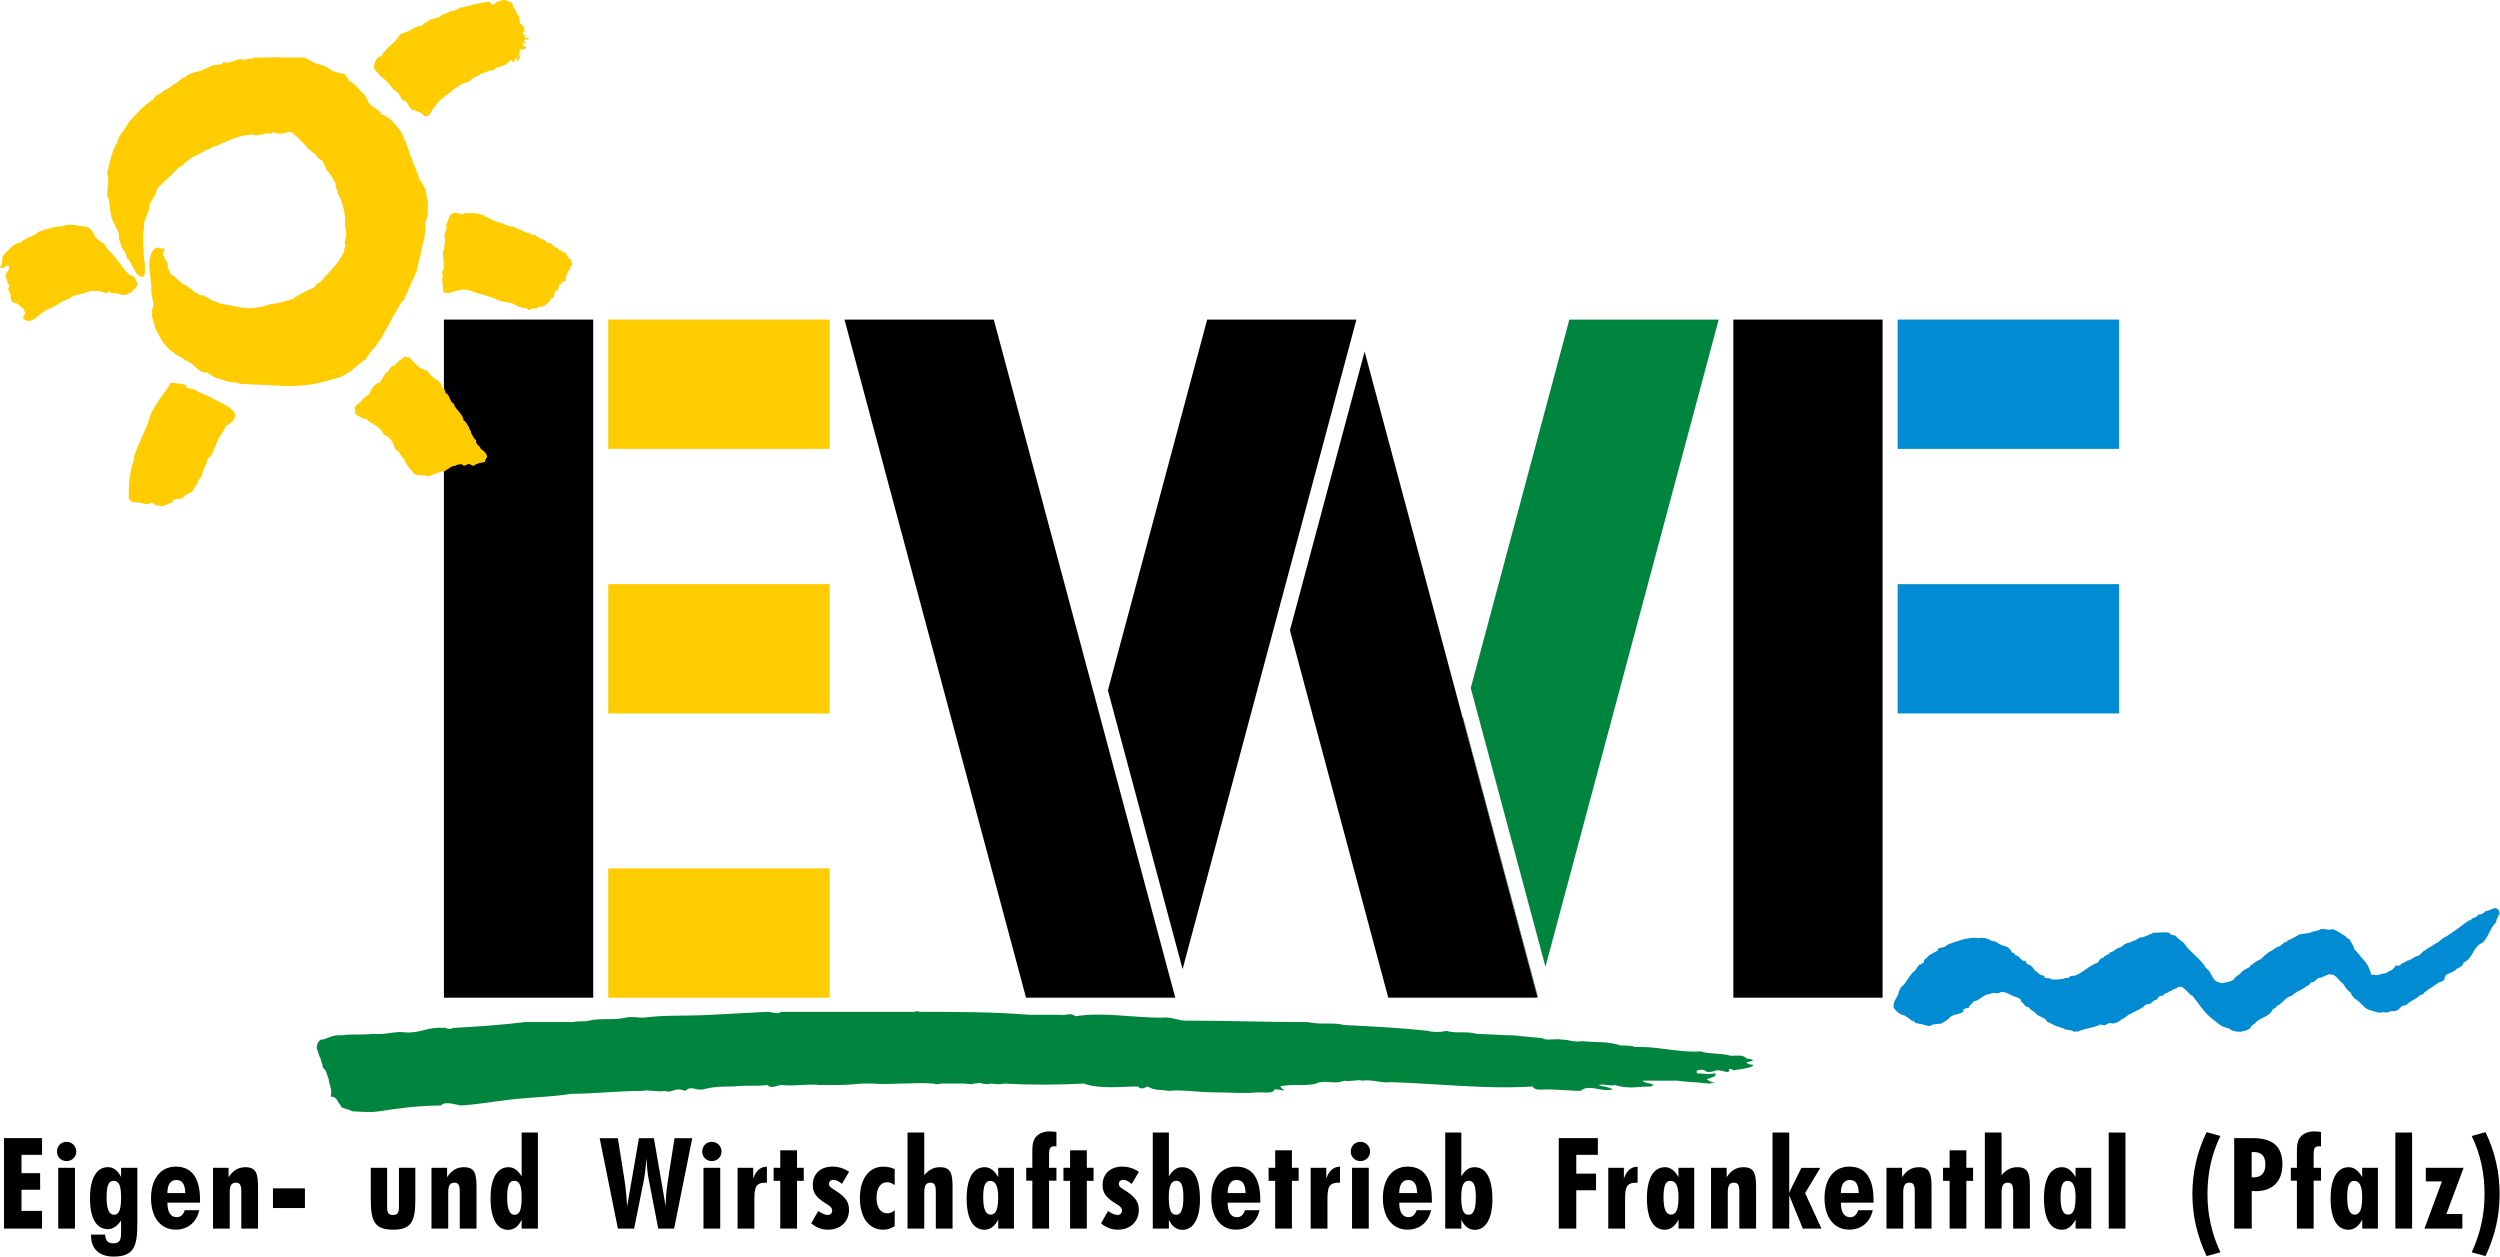 <?xml version="1.0" encoding="utf-8" standalone="no"?><!-- Generator: Adobe Illustrator 23.0.4, SVG Export Plug-In . SVG Version: 6.00 Build 0)  --><svg xmlns="http://www.w3.org/2000/svg" xmlns:xlink="http://www.w3.org/1999/xlink" height="191" id="Ebene_1" style="enable-background:new 0 0 512.25 257.55;" version="1.1" viewBox="0 0 512.25 257.55" width="380" x="0px" xml:space="preserve" y="0px">
<g>
	<polygon points="90.91,65.5 121.51,65.5 121.51,204.49 90.91,204.49 90.91,65.5  " />
	<polygon points="124.59,65.5 169.97,65.5 169.97,92 124.59,92 124.59,65.5  " style="fill:#FFCC00;" />
	<polygon points="124.59,177.99 169.97,177.99 169.97,204.49 124.59,204.49 124.59,177.99  " style="fill:#FFCC00;" />
	<polygon points="124.59,119.73 169.97,119.73 169.97,146.23 124.59,146.23 124.59,119.73  " style="fill:#FFCC00;" />
	<polygon points="355.19,65.5 385.78,65.5 385.78,204.49 355.19,204.49 355.19,65.5  " />
	<polygon points="388.87,65.5 434.25,65.5 434.25,92 388.87,92 388.87,65.5  " style="fill:#008BD2;" />
	<polygon points="388.87,119.73 434.25,119.73 434.25,146.23 388.87,146.23 388.87,119.73  " style="fill:#008BD2;" />
	<polygon points="173.01,65.5 203.61,65.5 240.81,204.49 210.22,204.49 173.01,65.5  " />
	<polygon points="277.94,65.5 242.31,198.63 227,141.5 247.35,65.5 277.94,65.5  " />
	<path d="M315.09,204.13l-0.06,0.23l-15.3-57.16l0.05-0.2L315.09,204.13L315.09,204.13z M352.19,65.5   l-35.51,132.65l-15.31-57.13l20.21-75.52H352.19L352.19,65.5z" style="fill:#00853E;" />
	<polygon points="315.03,204.36 314.99,204.49 284.47,204.49 284.43,204.36 264.31,129.19 279.62,72.06 315.03,204.36  " />
	<path d="M100.88,0.91c0.19,0.19,0.74-0.39,0.93-0.58c0.74,0,1.11-0.58,2.04-0.19   c0.19,0.19,0.74,0.39,1.11,0.39c-0.19,0.97,0.93,1.55,0.93,2.51c0.56,0,0.37,0.77,0.56,0.97c0,0.19,0,0.77,0,0.97l0.37-0.19   c0,0.77,1.11,0.77,0.37,1.16c0.19,0,0.19,0,0.19,0.19c0,0.39,0.37,0,0,0.39c0,0-0.19,0-0.37,0c0.19,0.58,0.37,0.77,0.37,0.97h0.37   l-0.37-0.39c0.37,0,0.37,0.19,0.56,0.19c0,0-0.56,0-0.19,0.58c0.19,0.19,0.37-0.58,0.56,0l-0.19,0.39l-0.19-0.19l0,0l0,0h-0.19   c-0.37,0-0.37,0.19-0.37,0.58c0.37,0,0.37,0.19,0.56,0l0,0c0.19,0.19-0.74,0.19-0.56,0.39L107,8.84l0,0v0.19l0,0   c0,0.19,0.37,0.58,0.74,0.58c0.19,0.19-0.37,0.58-0.56,0.58c-0.19,0-0.37-0.19-0.74,0c0,0.39,0.37,0,0.37,0   c-1.11,0.77,0.37,1.74-0.93,2.32c0-0.58-0.19,0-0.19-0.19h0.19c0-0.39-0.19-0.58,0-0.58h-0.19c0.19,0.58-0.74,0.19-0.19,0.77   c0,0.19-0.19,0.19-0.56,0.19v-0.19l0,0c0-0.19,0-0.19-0.37-0.19c-0.74,0.97-1.85,1.35-2.97,1.55c-0.37,0.58-0.74,0.58-1.3,0.58   c-0.56,0.19-1.3,0.58-2.04,0.77c0,0.58-0.56,0-0.74,0.58c-0.93,0-1.11,0.97-2.04,1.16c-0.93,0-1.85,0.97-2.6,1.35   c-1.11,1.16-2.97,1.93-3.89,3.67c-0.56,0.19-0.56,1.35-1.3,1.74c-0.19-0.19-0.19,0-0.56,0.19c-0.37-0.19-0.93-0.97-1.48-0.97   c-0.37-0.39-1.11-0.19-1.48-0.58c0-0.39-0.56-0.39-0.56-0.97c-0.37-0.39-0.56-0.77-0.93-0.77h-0.19c-0.56-0.58-0.74-1.74-1.67-2.13   h-0.19c-0.74-1.16-1.85-2.32-2.78-2.9c-0.37-0.58-1.11-1.16-1.3-1.74c0.19-0.97,0.37-2.13,1.48-2.32C79,9.8,80.86,8.84,81.78,7.29   c0.56-0.77,1.11-0.39,1.3-0.77c0.93,0,1.48-0.97,2.23-0.97c0.56-0.39,1.3,0,1.48-0.77c0.37,0,0.93-0.58,1.3-0.77   c0.37-0.19,0.74,0,1.3-0.39c0.19,0,0.93,0,0.93-0.58c0.56,0,1.48-0.58,2.04-0.77c0.93,0.19,1.67-0.97,2.6-0.77   c0.74-0.39,1.48-0.19,1.85-0.58c0.93,0,1.3-0.39,2.23-0.39l0,0c0.19-0.19,0.74,0,1.11-0.19v0.19   C100.7,0.13,100.51,1.49,100.88,0.91L100.88,0.91z" style="fill:#FFCC00;" />
	<path d="M55.63,11.74c2.23,0,4.08,0.19,6.31,0c0.93,0.19,1.67,0.77,2.41,1.16c1.11,0.39,2.6,0.58,3.52,1.55   c0.93,0.39,1.85,0.58,2.78,0.77c0,0.58,0.74,0.58,0.74,1.35c1.3,0.39,2.23,2.13,3.34,2.9c0,0.58,0.56,0.77,0.56,0.97   c0,1.16,1.67,1.55,2.23,2.32c0.19,0,0.56,0,0.37,0.58c0.74,0.19,1.11,0.58,1.85,0.97c0.93,0.77,1.85,1.93,2.6,3.09   c0.19,0.77,0.74,1.55,0.93,2.32c0.37,0.97,0.56,1.35,0.74,2.32c0.56,0.19,0.19,0.58,0.56,1.16c0.37,1.16,1.11,2.51,1.3,3.67   c0.74,0.58,0.93,1.55,1.3,1.93c0,1.35,0.74,2.71,0.37,4.06c0.19,0.77,0,1.74-0.37,2.51c-0.19,1.55,0,3.09-0.56,4.45   c-0.37,2.32-0.93,3.67-1.3,5.8c-0.19,0.19-0.37,0.58-0.37,0.97c-0.93,1.55-1.3,2.9-2.04,4.45v0.19c-1.11,0.97-1.48,2.32-2.23,3.29   c-0.74,1.55-1.48,2.71-2.23,4.06c-0.37,0.97-0.93,1.35-1.48,2.32c-0.74,0.77-1.67,1.93-2.04,2.71c-2.04,1.35-3.89,3.67-6.68,4.06   c-3.34,1.16-7.6,1.74-11.5,1.35c-1.3,0-3.15-0.19-4.45-0.19l-3.34-0.19c-0.37-0.39-1.3-0.19-2.04-0.39   c-0.93-0.19-1.67-0.58-2.6-0.77c-0.74-0.19-1.48-0.97-2.04-1.16c-1.67,0.19-2.41-1.74-4.08-2.32c-0.56-0.39-1.11-0.77-1.85-1.16   c-0.74-0.19-0.74-0.77-1.48-0.97c-0.93-0.97-1.85-1.93-2.41-3.29c-0.37-0.58-0.56-0.97-0.74-1.35c0-1.16-0.93-2.13-0.56-3.09   c-0.19-0.19,0-0.58,0-0.77c0.56-1.35-0.19-2.32-0.19-3.48c0-0.77,0-1.74-0.19-2.51c0-1.55-0.37-2.51-0.19-4.06   c0.19-0.97,0.37-1.93,1.3-2.51c0.56-0.19,1.11,0.39,1.67,0c0.19,0.77-0.56,1.35,0,1.74c0.19,0.77,0.93,1.35,0.74,1.93   c0,0.77,0.56,0.97,0.56,1.74c1.48,0.58,1.85,1.93,3.34,2.32c0.37,0.58,1.3,0.77,1.48,1.35c0.74,0,1.11,0.97,1.85,0.58   c0.74,0.58,1.3,0.58,1.85,1.16c0.74,0,1.11,0.39,1.67,0.58c2.6,0.39,5.19,1.35,7.79,0.77c1.11,0,2.23-0.77,3.52-0.77   c1.11-0.19,2.41-0.58,3.71-0.97c0.19-0.39,0.74-0.39,1.11-0.77c0.93-0.58,2.23-1.16,3.15-1.55c0.37-0.39,0.56-0.97,1.11-0.97   c1.85-2.13,3.71-3.67,5.01-6.38c0-0.19,0-0.77,0.37-1.16c-0.37-0.58-0.19-1.35,0-1.74c0.19-0.97,0-1.55-0.19-2.32   c0.19-1.74-0.19-3.29-0.56-4.64c-0.19-0.97-0.93-1.74-0.93-2.51c-0.19-0.58-0.56-0.77-0.37-1.55c-0.56-0.77-0.93-1.93-1.85-2.71   c-0.19-0.19-0.19-0.97-0.56-1.16c-0.19-1.16-1.48-1.16-1.67-2.13c-0.74-0.19-1.11-0.97-1.85-1.35v-0.19   c-0.93-0.97-1.85-1.93-2.78-2.71c-0.74-0.77-1.67,0-2.6,0c-0.74,0.19-1.48-0.77-1.85,0c-1.67-0.39-2.6,0.77-3.89,0.19   c-2.04,0-3.89,0.77-5.75,1.55c-0.74,0.19-0.93,0.58-1.67,0.77c-0.93,0-1.11,0.77-2.04,0.77c-1.3,0.97-3.15,1.35-4.08,2.51   c-0.56,0.19-0.93,0.97-1.67,1.16c-1.3,1.55-2.97,2.71-4.45,4.45c0,1.35-1.3,2.13-1.48,3.29c0,1.74-1.48,3.09-1.11,4.64   c-0.37,1.16-0.19,2.71-0.19,3.87c0.19,1.16,0,2.51,0.37,3.48c-0.19,0.77,0.37,2.32-0.56,2.71c-1.3-0.39-1.48-1.35-1.85-1.93   c-0.56-0.77-0.56-1.55-1.3-1.93c0-0.58-0.37-0.77-0.37-1.35c-0.74-0.39-0.93-1.93-1.3-2.71c0.37-0.97-0.56-1.93-0.74-2.71   c-1.11-1.55-0.93-3.29-1.3-5.22c-0.56-0.97-0.19-2.13-0.19-3.09c0.37-1.16-0.37-2.13,0-3.09c0.56-2.13,0.93-4.06,1.85-5.42   c0.37-1.74,1.67-2.71,2.41-4.25c1.48-1.74,3.34-3.67,5.19-4.83c0.19-0.97,1.48-0.77,2.04-1.74c0.74-0.19,1.3-0.58,1.85-1.16   c1.11-0.39,1.67-1.35,2.41-1.55c0.93-0.77,1.85-0.97,2.78-1.16c1.11-0.19,2.23-1.16,3.52-1.35c0.56,0,1.11,0,1.67-0.58   c1.67,0.58,2.6-1.16,4.45-0.39c0.37-0.58,1.3,0,2.04-0.58c0.74,0.19,1.85,0,2.78,0C55.08,11.93,55.45,11.74,55.63,11.74   L55.63,11.74z" style="fill:#FFCC00;" />
	<path d="M95.14,43.65c0.56,0,1.3,0.19,1.67,0c0.93,0,1.48,0.39,2.23,0.39c0.19,0.58,0.93,0.39,0.93,0.58   c0.93,0.58,2.04,0.97,2.97,1.16c0.93,0.58,1.67,0.58,2.41,0.77c0.56,0.39,1.67,0.58,2.41,1.16c0.93-0.19,0.93,0.77,1.85,0.39   c0.56,0.77,1.48,0.77,2.23,1.35c0,0.39,0.56,0.39,0.93,0.39c0.56,0.39,0.74,0.97,1.48,0.97c0,0.58,0.56,0.39,0.74,0.58   c0,0.39,0.37,0,0.74,0.39c0.37,0.39,0.56,1.16,1.11,1.35c0.19,0.19,0,0.77,0.37,0.77c0,0.39-0.56,0.97-0.37,0.97   c-0.19,0.39-0.19,0.58-0.56,0.77c0,0.77-0.56,0.97-0.37,1.74c-0.19,0.58-0.74,0.19-1.11,0.58c0.19,0,0.19,0.19,0.19,0l0,0h0.19   l-0.19,0.39l-0.19-0.19c-0.37,0.19-0.37,0.39-0.37,0.97h-0.19l0.19,0.19c-0.37,0-0.19,0.58-0.56,0.19   c-0.37,0.39-0.37,1.35-0.56,1.55v-0.19c0,0.19,0,0.19,0,0.19h-0.37c-0.19,0.77-0.93,1.16-1.3,1.55c-0.56,0.39-1.48,0-1.85,0.77   c0-0.39-0.56,0-0.74-0.19c-0.19,0-0.93,0.77-1.11,0c-0.19,0-0.19,0-0.56,0c0-0.39-0.37,0.19-0.56-0.19c-0.93,0-1.85-1.16-2.78-0.97   c-0.93-0.19-2.04-0.39-2.97-0.97c-0.93-0.19-1.67-0.58-2.6-0.77c-1.11-0.19-2.78-1.35-4.45-0.77c-1.11,0-2.04,0.97-3.15,0.39   c-0.37-0.77,0-1.55-0.37-2.51c0.19-0.58,0.19-0.97,0-1.74c0.37-0.19,0.37-0.77,0.37-0.77c0-0.97,0-1.74-0.19-3.09   c0-0.39,0.56-0.97,0.19-1.55c0.56-0.58,0-1.55,0.19-2.32c0.19-0.77,0.74-1.35,0.19-1.74c0.74-0.97,0.56-2.71,2.04-2.51   C94.02,43.45,94.58,44.42,95.14,43.65L95.14,43.65z" style="fill:#FFCC00;" />
	<path d="M16.69,46.36c1.48,0,2.23,0.77,2.78,2.32   c0.37,0.19,0.93,0.97,1.67,1.16c0.56,0.39,0.56,1.35,1.3,1.55v0.19c0.93,0.77,1.48,1.93,2.41,2.71l-0.19,0.19   c0.93,0.39,1.11,1.93,2.6,2.13c0.37,0.19,0.56,0.97,0.93,1.74c-0.56,0.77-1.3,1.74-2.23,1.93c-1.11,0.58-1.67-0.39-2.97-0.19   c0,0-0.37,0-0.37-0.19c-0.56-0.39-0.93,0.58-1.48,0c-1.3-0.39-2.41-0.39-3.52,0c-1.11,0.58-2.78,0.39-3.52,1.35   c-1.67,0.39-2.6,1.55-3.89,1.93c-0.37,0.19-0.74,0.19-0.74,0.39c-1.11,0.39-1.85,1.55-2.78,1.93c-0.56,0.39-1.3,0.39-1.67,0   c-0.56-0.19-0.37-0.58,0-1.16c0.37-0.19-0.37-0.77-0.37-1.16c-0.56-0.19-1.11-1.16-1.85-1.16c-1.11-0.19-0.37-1.74-1.11-2.51   c-0.37-0.39,0.56-0.97-0.19-1.35c0-0.97-0.93-1.55,0-2.51c0.19-0.19,0.37-0.77,0.19-1.16C1.3,54.09,0.74,55.25,0,54.87   c0,0,0,0,0-0.39c0.37-0.19,0.37-0.58,0.37-0.97c0-0.58,0-0.97,0.37-1.35c0.93-0.97,2.04-2.32,3.52-2.51   c1.11-1.16,2.41-0.97,3.52-2.13c1.67-0.58,3.52-1.16,5.01-1.16c1.3-0.58,2.6-0.19,3.71,0H16.69L16.69,46.36z" style="fill-rule:evenodd;clip-rule:evenodd;fill:#FFCC00;" />
	<path d="M83.82,73.24c1.11,1.16,2.04,2.51,3.71,2.71c0.56,1.35,1.85,1.55,2.78,2.71   c0,0.97,0.93,0.77,0.93,1.93c0.93,0.19,0.74,1.74,1.67,2.13c0.37,1.35,1.85,1.93,2.04,3.48c0.56,0.19,0.74,0.97,1.11,1.35   c0,0.58,0.56,0.77,0.37,1.16c0.37,0.39,0.37,0.97,1.11,1.55c-0.19,0.97,0.74,0.97,0.93,1.74c0.56,0.39,1.3,0.97,1.3,1.74   c-0.37,0.19-0.37,0.97-0.56,0.97c-0.93,0.19-1.48,0.19-2.23,0.77c-0.37,0-0.37-0.19-0.93-0.39c-0.37,0-1.11,0.77-1.48,0   c-0.37,0.19-0.93,0-1.3,0.39c-0.93,0-1.3,0.58-2.04,0.97c-0.37,0.39-0.74,0-1.3,0.39c-0.93,0-1.85,1.16-2.78,0.58   c-0.56,0-1.48,0-2.23-0.19c-0.74-0.97-1.85-1.93-2.23-3.29c-0.37,0-0.37-0.58-0.93-0.97c0.19-0.58-0.37-0.19-0.37-0.58   c-0.37-0.19-0.56-0.39-0.56-0.58c-0.37-1.35-1.11-2.32-2.23-2.71c-0.74-1.55-2.04-2.13-3.34-2.9c0-0.39-0.56-0.39-0.93-0.39   c-0.74-0.58-1.67-0.58-1.67-1.55c-0.19-0.77,0.19-1.16,0.74-1.55c0.56-0.39,1.11-1.35,2.23-1.93c0.37-0.97,0.93-2.13,2.04-2.32   c0.74-0.77,0.93-1.74,1.48-2.13c0.74-0.39,0.74-1.55,1.67-1.35c0.56-0.97,1.48-1.35,2.04-1.93C83.08,73.24,83.64,73.24,83.82,73.24   L83.82,73.24z" style="fill:#FFCC00;" />
	<path d="M38.2,79.43c0.74,0.39,1.85,0.19,2.41,0.97c0.37,0,0.74,0.39,1.11,0.39   c1.67,0.77,3.52,1.74,5.19,2.71c0.56,0.58,0.93,0.77,1.11,1.16c0.37,1.35-0.93,2.13-1.85,2.71c-0.37,1.16-1.67,2.32-2.04,4.06   c-0.56,0.77-0.74,2.32-1.67,2.51c0,0.97-0.56,1.55-0.93,2.51c0,0,0,0.58-0.19,0.58c0,0.39-0.37,0.97-0.56,1.16   c-0.19,0.19-0.37,0.77-0.37,0.97c-0.74,0.58-0.74,1.35-1.3,1.74c-0.56,0.19-1.11,0.58-1.48,0.77c-0.56,1.16-2.23,0-2.41,1.35   c-0.93,0-1.85,1.16-2.78,0.58c-0.56,0.19-0.93-0.39-1.48-0.58c-0.93,0.58-1.48,0.19-2.41,0c-0.74-0.19-1.67,0.19-2.04-0.58   c0.19,0,0-0.19-0.19-0.19c0-0.58,0-1.16,0-1.35c0-2.71,0.37-4.64,1.11-6.77v-0.77c0.93-2.51,2.23-5.03,3.15-7.54   c0.19-1.35,0.93-2.13,1.48-3.09c0.74-1.35,2.23-2.9,2.78-4.25c1.3,0,2.23,0.19,3.15,0.39L38.2,79.43L38.2,79.43z" style="fill:#FFCC00;" />
	<path d="M512.09,186.59c0,0.18,0.35,0.74,0,0.92c-0.18,0.55-0.53,0.74-0.53,1.48   c-1.24,1.11-1.59,3.14-2.83,4.24c-1.95,0.74-1.95,3.32-3.89,4.06c0,0.55-0.88,1.11-1.42,1.29c-0.35,0.55-0.88,0.55-1.42,0.92   c-0.71,0.18-1.06,0.55-1.06,1.29c-0.53,0.55-0.88,0.37-1.42,0.74c-0.88,0.74-1.77,1.11-2.65,1.85c-0.18,0.37-0.53,0.55-0.88,0.55   c-0.88,0.92-1.95,1.11-2.83,2.03c-0.35,0.18-0.71,0.18-0.88,0.18c-0.53,0.55-0.88,1.11-1.77,1.11c-0.71-0.18-1.24,0.55-2.12,0.18   c-0.88,0.37-1.77-0.18-2.65-0.37c-0.53-0.18-1.06-0.37-1.42-0.92c-0.53-0.37-1.06-1.11-1.77-1.48c-0.35-0.37-0.71-0.74-0.88-1.29   c-0.71-0.37-1.06-1.11-1.59-1.85c-0.71-0.37-0.88-1.11-1.59-1.48c-0.18-0.37-0.53-0.18-1.06-0.37c-0.88,0.18-1.59,0.74-2.12,0.74   c-0.53,0-1.06,1.11-1.77,0.92c-0.18,0.74-1.06,0.74-1.24,1.11c-0.88,0.55-1.95,0.92-2.65,1.66c-1.24,0.18-1.95,1.66-3.01,2.03   c-0.18,0.55-0.71,0.55-0.88,0.74c-0.71,1.66-2.83,1.66-3.72,2.95c-0.35,0.18-0.88,0.55-0.88,0.92c-0.71,0.55-1.42,0.55-1.95,0.74   c-1.06,0-1.95-0.18-2.48-0.74c-1.59-0.18-2.48-1.29-3.54-2.03c-1.77-1.48-2.65-3.14-3.89-4.61c-1.06-0.37-1.95-2.77-3.36-1.48   c-0.53,0-0.88,0.55-1.42,0.55c-0.18,0.55-0.88,0.18-1.06,0.74c-0.18-0.18-0.18,0-0.18,0.18c-1.24-0.18-0.88,0.92-1.77,0.92   l-0.88,0.74l0,0c-0.53,0-1.24,0.18-1.42,0.74c-0.53,0-0.71,0.55-1.24,0.55c-0.35,0.37-0.88,0.37-1.24,0.74   c-0.88,0.18-1.06,0.92-1.95,1.11l0,0c-0.35,0.55-1.24,0.74-1.77,0.92c-0.71-0.37-1.24,0.18-1.42,0.18c-0.35,0.37-0.71,0-1.24,0   c-1.24,0.74-3.18,0.74-4.6,1.48c0-0.18-0.35,0-0.71,0c-0.71-0.55-1.59-0.18-2.3-0.74c-0.35,0-0.88-0.37-1.24-0.37   c-0.88-0.37-1.42-0.74-1.95-0.92c-0.35-0.92-1.59-0.92-2.3-1.66c-0.35-0.55-1.24-0.74-1.42-1.29c-0.88,0-1.06-0.92-1.77-1.29   c0.18-0.18,0-0.18,0-0.37c-0.18-0.18-0.88-0.55-1.24-0.55c-0.88-0.37-1.77-1.11-2.83-0.92c-0.88,0.55-1.59-0.18-2.12,0.37   c-1.42,0-2.3,1.48-3.36,1.48c-0.35,0.55-0.88,0.74-1.06,1.29l0,0v0.18c-0.18-0.18-0.53,0-0.71,0c-0.18,0.18-0.53,0.18-0.35,0.55   l-0.18,0.18l0,0c-0.71,0.55-1.77,0.37-2.65,1.11c-0.35,0.55-1.24,0.92-1.77,1.29c-0.71,0-1.24,0.18-1.77,0.18   c-0.71,0.74-1.77-0.18-3.01-0.18c0-0.18-0.35,0-0.53-0.18l-0.53-0.55v0.37c-0.35-0.55-0.88-0.74-1.59-1.29   c-0.88-0.18-1.77-0.74-2.3-1.66c-0.18-1.29,0.88-2.21,1.06-3.14c0-0.37,0.35-0.74,0.35-0.92c1.42-1.11,1.77-2.77,3.18-3.69   c0-0.37,0.71-0.92,0.71-1.11c0.35,0.18,0.35-0.18,0.88-0.37c0-0.92,0.71-0.74,1.06-1.48c0.53-0.18,1.24-0.74,1.77-0.92   c0-0.74,0.71-0.55,1.24-0.74c0.35,0,0.88-0.74,1.42-0.74c0.88-0.37,1.77-0.55,2.83-0.92c1.06-0.18,1.95-0.37,2.83-0.18   c1.06-0.18,1.95,0,2.65,0.55l1.06,0.18c0.18,0.37,0.71,0.37,1.06,0.74h0.18c0.88,0.18,1.59,0.55,1.95,1.48   c0.53,0,0.53,0.37,0.71,0.55c0.88,0,1.24,1.48,2.12,1.11c0,0.74,0.53,0.74,0.88,0.92c0.71,0.37,0.88,1.29,1.59,1.48   c0,0.18,0.18,0.18,0.18,0.18s0,0.18,0.18,0.18l0,0c0.18,0.37,1.06,0,1.06,0.74l0,0c0.53,0.18,1.06,0,1.59,0.37   c1.06,0,1.95,0,2.83-0.37c0.53,0.37,0.71-0.55,1.24-0.37c0.18-0.18,0.18,0,0.35,0c1.77-0.55,3.18-2.21,4.95-2.77   c0.18-0.55,0.71-0.92,0.88-0.92c0,0,0.35,0,0.35-0.37h0.35c0-0.18,0.18-0.37,0.71-0.37v-0.37c0.71,0,1.06-0.55,1.77-0.92   c0.18-0.18,0.71,0,0.71-0.37l0,0c0.18,0.18,0.53-0.55,1.06-0.55c0.18-0.37,0.88,0,0.88-0.37c0.88-0.18,1.24-0.55,1.95-0.92   c0.53,0.18,1.06-0.37,1.59-0.37c0.35-0.55,0.88,0,0.88-0.55c1.42,0,2.48-0.18,3.54,0c0,0.55,0.71,0.37,0.88,0.55   c0,0,0.53,0,0.53,0.37c0.53,0.37,0.88,0.74,1.42,1.11c1.24,1.85,2.83,2.77,4.25,4.61c0.18,0.74,1.06,0.92,1.24,1.66   c0.35,0.37,0.53,1.29,1.24,1.66c0.35,0.18,0.88,0.37,1.24,0.37l0,0c0.53-0.18,1.59-0.18,2.3-0.74c0.18-0.37,0.88-0.92,1.24-1.11   c0.71-0.92,1.42-1.11,2.12-1.48c0-0.55,0.53-0.37,0.53-0.55c0.35-0.37,1.06-0.74,1.77-1.11c0.53-0.55,1.24-1.29,2.12-1.66   c0.35-0.18,1.06-0.92,1.77-0.92c0.18-0.55,0.53-0.18,0.71-0.74c0.35-0.18,0.71,0,0.71-0.37c0.88-0.37,1.59-0.74,2.12-1.11   c0.88-0.55,2.12-0.18,3.01-0.74c0.53-0.18,1.24-0.18,1.77-0.55c0.88-0.18,1.59,0.37,2.48,0c0.71,0.37,1.24,0.55,1.95,1.11   c0.18,0.18,0.71,0.18,0.88,0.74l0.53,0.18c0.35,0.74,0.88,1.29,1.06,2.21c0.35,0.18,0.53,0.55,0.88,0.92   c0.71,0.92,1.77,1.85,2.12,2.95c0.35,0.55,0.18,0.92,0.53,1.29c0.35-0.18,0.35,0,0.53,0c0.88,0.18,1.59-0.37,2.48-0.37   c0.18-0.37,0.88-0.37,1.42-0.92c0.18-0.18,0.35-0.37,0.53-0.74c0.53,0.37,0.71,0,0.88,0c0.35-0.55,0.88-0.37,1.42-0.92   c0.71,0,1.06-0.55,1.95-0.92c0.71,0,1.06-0.92,1.59-1.11c0.71-0.55,1.59-0.92,2.3-1.48c0.71-0.18,1.24-1.11,1.95-1.29   c1.77-1.11,3.18-2.21,4.95-3.51c0.18,0.37,0.53-0.37,0.71-0.37c0.35-0.18,0.88-0.18,1.06-0.74c0.71,0,1.06-0.18,1.59-0.74   C510.49,186.77,511.2,185.48,512.09,186.59L512.09,186.59z" style="fill:#008BD2;" />
	<path d="M188.36,207.39c6.98,0,15.19,0,22.58,0.6c2.05,0,4.11,0,6.16,0c1.23,0.3,2.05-0.6,3.29,0.3   c5.34-0.9,11.91,0.3,17.66,0.3l0,0c1.64-0.3,3.29,0.6,4.93,0.6c8.62,0,16.84,0.3,25.05,0.3c2.46,0.6,5.34,0,7.39,0.6   c6.16,0.3,11.91,0.6,17.25,1.2c0.82,0.3,2.46,0.3,3.7,0c2.05,0.6,4.11,0,6.16,0.6l6.57,0.3h0.82l6.16,0.6c0.82,0.6,2.46,0,4.11,0.3   c1.23,0,2.46,0.6,4.11,0.3c2.46,0.3,5.34,0,7.8,0.9c0.82,0,2.46,0,2.87,0.3h1.23c4.11,0,8.21,1.2,12.32,0.9   c1.64,0.6,4.11,0.3,6.16,0.9c1.23,0,2.46-0.3,3.29,0.6c0,0,0.82,0,1.23,0.3c0,0.3-1.64,0.3-1.23,0.6c0.82,0.6,1.23,0,1.23,0.6   c-1.23,0.6-2.46,0.6-4.11,0.9c0-0.3-0.41-0.3-0.82-0.3c0.41,1.2-1.23,0.3-2.05,0.3c-0.41-0.3-2.05,0.9-2.87,0   c-0.82-0.3-1.23,0-1.64,0c0,0,0,0,0,0.6c0.82,0,2.46,0.3,3.7,0c0.41,0.3,0,0.3,0,0.6l-1.64,0.6c0,0.3,0.82,0.3,0.82,0.6h0.82   c0,0-0.82,0.3-1.23,0.3c-2.46-0.3-4.52-0.3-6.57-0.6c-2.05,0-4.52,0-6.98,0c0,0.6,3.29,0.6,1.64,1.2c-2.46,0-4.52,0.6-7.39-0.3   c-0.82,0.3-2.05-0.3-3.28,0c0.41,0.3,2.05,0.3,2.87,0.9l0,0c-2.46,0.6-4.93-1.2-6.57,0.3c-1.64,0-4.93-0.3-6.98-0.3   c-0.82,0-2.46,0.3-2.87-0.6c-9.44,0.6-19.71-0.6-29.15-0.9c-1.64,0.3-3.7-0.6-5.75-0.3c-1.23-0.3-2.46,0.3-3.7,0   c-2.05,0.9-4.11-0.3-5.75,0.6c-2.05,0.6-5.34,0-7.39,0.6l0.82,0.9c-0.82-0.3-1.64-0.3-2.05-0.3c0,0.9-2.05,0.6-3.29,0.6   c-2.87,0.3-5.75,0-9.03,0c-3.28,0-6.57-0.6-9.44-0.3c-1.23-0.3-2.87,0-4.11-0.9c-0.41,0-1.23,0.9-2.05,0c-3.28,0-7.8,0.6-11.09-0.6   c-5.75,0.3-11.09,0.3-16.42,0c-0.82,0.3-2.05,0-2.87,0c0,0.3-1.23,0-1.64,0c-0.41-0.3-0.82,0-1.64,0c-0.41,0.3-1.23,0-2.05,0   c-1.23,0-2.87,0-4.52,0c-0.41,0-0.82,0.3-1.64,0c-4.11-0.3-8.62,0.3-12.73,0c-0.82,0-1.64,0-2.05,0c-2.87,0.3-4.11,0.3-6.16,0.3   c-0.82,0-1.23,0-2.46,0c-2.46-0.3-4.93,0.3-7.8,0c-0.82,0-2.05,0.9-2.87,0c-2.46,0.3-4.52,0-6.98,0.3c-2.05,0-4.11,0-6.16,0.6   c-1.64,0.3-2.46-0.9-3.7,0.3c-2.46-0.9-2.46,0.6-4.11,0c-1.64,0.3-3.7-0.3-4.52,0c-5.34,0-9.85,0.6-14.78,0.6   c-3.7,0.6-6.16,0.6-9.44,0.9c-4.52,0.3-8.62,1.2-13.14,1.5c-1.64-0.3-3.28-0.9-4.11,0c-4.52,0-9.03,0.6-12.73,1.2   c-2.05,0.3-4.11,0-5.34,0c-1.23-0.6-2.46-0.6-2.46-1.2l-0.82-1.2c0-0.3-0.82-0.6-0.82-0.6h-0.41c0.41-1.5-0.41-2.7-0.41-3.6   c-0.41-0.9-0.41-1.8-1.23-2.4c0-0.9-0.41-1.2-0.41-1.8c-0.41-0.6-0.41-1.2-0.82-2.1c0-0.3,0-1.2,0.82-1.8c1.23,0,2.05-0.9,3.7-0.9   h0.82c1.23-0.3,4.11,0,6.16-0.3c2.46,0.3,4.52-0.6,6.57-0.3c2.87,0.3,4.93-1.2,7.8-0.9c0.41-0.3,1.23,0.6,2.05,0   c5.34-0.3,9.85-0.6,14.78-1.2c3.29,0,6.57,0,9.86,0c1.23-0.3,2.05,0,3.28-0.3c2.46-0.6,4.93,0,7.39-0.6c1.64-0.3,2.46,0,3.7,0   c4.52-0.6,8.62-0.3,13.96-0.6l11.5-0.6c0.82,0,2.05,0.6,2.87,0c9.03,0,17.66,0,27.1,0C187.54,207.39,187.95,207.09,188.36,207.39   L188.36,207.39L188.36,207.39z" style="fill:#00853E;" />
	<polygon points="0.74,251.81 8.54,251.81 8.54,248.19 4.33,248.19 4.33,243.85 8.15,243.85 8.15,240.45 4.33,240.45 4.33,236.7    8.54,236.7 8.54,233.27 0.74,233.27 0.74,251.81  " />
	<path d="M11.86,251.81h3.43v-12.45h-3.43V251.81L11.86,251.81z M11.6,236.03   c0,1.12,0.86,1.95,1.98,1.95c1.09,0,1.98-0.86,1.98-1.95c0-1.12-0.88-2-1.98-2C12.46,234.02,11.6,234.88,11.6,236.03L11.6,236.03z" style="fill-rule:evenodd;clip-rule:evenodd;" />
	<path d="M24.74,245.39c0,2.42-0.34,3.59-1.46,3.59c-1.01,0-1.51-1.2-1.51-3.56   c0-2.31,0.39-3.41,1.43-3.41C24.35,242.01,24.74,243.1,24.74,245.39L24.74,245.39z M24.74,239.35v1.9   c-0.68-1.35-1.56-2.03-2.68-2.03c-2.29,0-3.69,2.18-3.69,6.34c0,4.19,1.33,6.37,3.67,6.37c0.99,0,1.9-0.6,2.7-1.77v2.57   c0,1.48-0.36,2.11-1.61,2.11c-1.09,0-1.64-0.6-1.64-1.79h-2.91c0,0.05,0,0.13,0,0.18c0,2.73,1.69,4.32,4.6,4.32   c4.13,0,4.89-1.98,4.89-6.68v-11.52H24.74L24.74,239.35z" style="fill-rule:evenodd;clip-rule:evenodd;" />
	<path d="M34.24,246.5h6.68c0-0.21,0-0.39,0-0.6c0-4.47-1.69-6.79-4.97-6.79   c-3.07,0-5.07,2.44-5.07,6.47c0,4.03,2.03,6.45,5.07,6.45c2.44,0,4.26-1.48,4.81-3.98H37.8c-0.34,0.96-0.88,1.43-1.66,1.43   c-1.22,0-1.9-1.04-1.9-2.89C34.24,246.56,34.24,246.53,34.24,246.5L34.24,246.5z M37.9,244.53h-3.67c0-1.74,0.65-2.68,1.82-2.68   C37.28,241.85,37.85,242.71,37.9,244.53L37.9,244.53z" style="fill-rule:evenodd;clip-rule:evenodd;" />
	<path d="M49.38,251.81h3.43v-8.5c0-2.76-0.36-4.08-2.6-4.08c-1.43,0-2.55,0.68-3.43,2.05v-1.92h-3.2v12.45h3.43v-7.38   c0-1.35,0.31-2.03,1.25-2.03c0.91,0,1.12,0.6,1.12,1.87V251.81L49.38,251.81z" />
	<polygon points="55.87,247.6 62.42,247.6 62.42,243.57 55.87,243.57 55.87,247.6  " />
	<path d="M85.04,239.35h-3.35v8.01c0,1.17-0.23,1.66-1.22,1.66c-0.99,0-1.2-0.49-1.2-1.66v-8.01h-3.35v6.45   c0,4.37,0.68,6.24,4.58,6.24c3.87,0,4.55-1.87,4.55-6.24V239.35L85.04,239.35z" />
	<path d="M94.16,251.81h3.43v-8.5c0-2.76-0.36-4.08-2.6-4.08c-1.43,0-2.55,0.68-3.43,2.05v-1.92h-3.2v12.45h3.43v-7.38   c0-1.35,0.31-2.03,1.25-2.03c0.91,0,1.12,0.6,1.12,1.87V251.81L94.16,251.81z" />
	<path d="M110.17,251.81v-19.68h-3.33v9c-0.73-1.27-1.61-1.9-2.68-1.9   c-2.31,0-3.69,2.21-3.69,6.37c0,4.24,1.35,6.47,3.59,6.47c1.22,0,2.13-0.7,2.78-2.08v1.82H110.17L110.17,251.81z M106.84,245.39   c0,2.42-0.34,3.59-1.46,3.59c-1.01,0-1.51-1.2-1.51-3.56c0-2.31,0.39-3.41,1.43-3.41C106.43,242.01,106.84,243.1,106.84,245.39   L106.84,245.39z" style="fill-rule:evenodd;clip-rule:evenodd;" />
	<path d="M122.83,233.27l3.74,18.54h3.33l2.05-10.24c0.13-0.68,0.31-2.05,0.49-4.13c0.08,1.82,0.23,3.22,0.42,4.16l1.98,10.22h3.25   l3.72-18.54h-3.64l-1.38,8.89c-0.29,1.82-0.42,3.54-0.42,5.12l-2.42-14.01h-3.07l-2.42,14.01c-0.13-2.16-0.31-4.06-0.57-5.64   l-1.33-8.37H122.83L122.83,233.27z" />
	<path d="M144.11,251.81h3.43v-12.45h-3.43V251.81L144.11,251.81z M143.85,236.03   c0,1.12,0.86,1.95,1.98,1.95c1.09,0,1.98-0.86,1.98-1.95c0-1.12-0.88-2-1.98-2C144.71,234.02,143.85,234.88,143.85,236.03   L143.85,236.03z" style="fill-rule:evenodd;clip-rule:evenodd;" />
	<path d="M151.11,251.81h3.43v-5.85c0-2.52,0.21-3.56,2.34-3.56c0.08,0,0.16,0,0.23,0v-3.28c-1.35,0.03-2.26,0.83-2.81,2.44v-2.21   h-3.2V251.81L151.11,251.81z" />
	<polygon points="159.85,251.81 163.28,251.81 163.28,242.03 164.66,242.03 164.66,239.35 163.28,239.35 163.28,235.77    159.85,235.77 159.85,239.35 158.49,239.35 158.49,242.03 159.85,242.03 159.85,251.81  " />
	<path d="M166.19,250.74c1.07,0.88,2.18,1.3,3.43,1.3c2.6,0,4.32-1.69,4.32-4.08c0-1.66-0.81-2.6-2.37-3.67   c-1.01-0.68-1.74-0.96-1.74-1.64c0-0.49,0.36-0.83,0.94-0.83c0.49,0,1.07,0.29,1.72,0.83l1.46-2.47c-1.07-0.73-2.18-1.07-3.41-1.07   c-2.44,0-4.03,1.46-4.03,3.8c0,1.53,0.7,2.44,2.21,3.46c0.99,0.65,1.77,0.96,1.77,1.77c0,0.49-0.36,0.88-0.91,0.88   s-1.17-0.29-1.95-0.81L166.19,250.74L166.19,250.74z" />
	<path d="M183.3,242.89v-3.28c-0.78-0.34-1.53-0.49-2.37-0.49c-2.83,0-4.76,2.42-4.76,6.45c0,4.06,1.9,6.47,4.76,6.47   c0.86,0,1.64-0.23,2.37-0.73v-3.28c-0.44,0.44-0.91,0.65-1.46,0.65c-1.4,0-2.26-1.12-2.26-3.2c0-2,0.88-3.17,2.16-3.17   C182.26,242.32,182.76,242.5,183.3,242.89L183.3,242.89z" />
	<path d="M191.73,251.81h3.43v-8.5c0-2.76-0.34-4.08-2.6-4.08c-1.25,0-2.26,0.52-3.2,1.64v-8.74h-3.43v19.68h3.43v-7.38   c0-1.35,0.31-2.03,1.25-2.03c0.91,0,1.12,0.6,1.12,1.87V251.81L191.73,251.81z" />
	<path d="M207.74,251.81v-12.45h-3.22v1.9c-0.78-1.35-1.66-2.03-2.78-2.03   c-2.29,0-3.69,2.21-3.69,6.37c0,4.26,1.33,6.45,3.67,6.45c1.14,0,2.08-0.7,2.81-2.08v1.85H207.74L207.74,251.81z M204.51,245.39   c0,2.42-0.44,3.56-1.56,3.56c-1.01,0-1.51-1.17-1.51-3.54c0-2.29,0.39-3.38,1.43-3.38C203.99,242.03,204.51,243.12,204.51,245.39   L204.51,245.39z" style="fill-rule:evenodd;clip-rule:evenodd;" />
	<path d="M216.46,232.02c-0.49-0.08-0.94-0.13-1.33-0.13c-1.33,0-2.31,0.42-2.94,1.2c-0.62,0.81-0.68,1.74-0.68,2.96   c0,0.18,0,0.36,0,0.55v2.76h-1.25v2.63h1.25v9.83h3.43v-9.83h1.51v-2.63h-1.51v-2.11c0-1.64,0-2.31,1.12-2.31   c0.1,0,0.23,0,0.39,0.03V232.02L216.46,232.02z" />
	<polygon points="219.25,251.81 222.68,251.81 222.68,242.03 224.06,242.03 224.06,239.35 222.68,239.35 222.68,235.77    219.25,235.77 219.25,239.35 217.89,239.35 217.89,242.03 219.25,242.03 219.25,251.81  " />
	<path d="M225.59,250.74c1.07,0.88,2.18,1.3,3.43,1.3c2.6,0,4.32-1.69,4.32-4.08c0-1.66-0.81-2.6-2.37-3.67   c-1.01-0.68-1.74-0.96-1.74-1.64c0-0.49,0.36-0.83,0.94-0.83c0.49,0,1.07,0.29,1.72,0.83l1.46-2.47c-1.07-0.73-2.18-1.07-3.41-1.07   c-2.44,0-4.03,1.46-4.03,3.8c0,1.53,0.7,2.44,2.21,3.46c0.99,0.65,1.77,0.96,1.77,1.77c0,0.49-0.36,0.88-0.91,0.88   c-0.55,0-1.17-0.29-1.95-0.81L225.59,250.74L225.59,250.74z" />
	<path d="M236.2,251.81h3.3v-1.82c0.62,1.38,1.59,2.08,2.78,2.08   c2.16,0,3.59-2.21,3.59-6.21c0-4.39-1.3-6.63-3.67-6.63c-1.09,0-1.98,0.62-2.7,1.9v-9h-3.3V251.81L236.2,251.81z M241.04,242.01   c1.04,0,1.43,1.09,1.43,3.33c0,2.44-0.44,3.64-1.48,3.64c-1.12,0-1.51-1.17-1.51-3.59C239.48,243.1,239.92,242.01,241.04,242.01   L241.04,242.01z" style="fill-rule:evenodd;clip-rule:evenodd;" />
	<path d="M251.55,246.5h6.68c0-0.21,0-0.39,0-0.6c0-4.47-1.69-6.79-4.97-6.79   c-3.07,0-5.07,2.44-5.07,6.47c0,4.03,2.03,6.45,5.07,6.45c2.44,0,4.26-1.48,4.81-3.98h-2.96c-0.34,0.96-0.88,1.43-1.66,1.43   c-1.22,0-1.9-1.04-1.9-2.89C251.55,246.56,251.55,246.53,251.55,246.5L251.55,246.5z M255.22,244.53h-3.67   c0-1.74,0.65-2.68,1.82-2.68C254.6,241.85,255.17,242.71,255.22,244.53L255.22,244.53z" style="fill-rule:evenodd;clip-rule:evenodd;" />
	<polygon points="261.29,251.81 264.72,251.81 264.72,242.03 266.1,242.03 266.1,239.35 264.72,239.35 264.72,235.77 261.29,235.77    261.29,239.35 259.94,239.35 259.94,242.03 261.29,242.03 261.29,251.81  " />
	<path d="M268.57,251.81H272v-5.85c0-2.52,0.21-3.56,2.34-3.56c0.08,0,0.16,0,0.23,0v-3.28c-1.35,0.03-2.26,0.83-2.81,2.44v-2.21   h-3.2V251.81L268.57,251.81z" />
	<path d="M277.04,251.81h3.43v-12.45h-3.43V251.81L277.04,251.81z M276.78,236.03   c0,1.12,0.86,1.95,1.98,1.95c1.09,0,1.98-0.86,1.98-1.95c0-1.12-0.88-2-1.98-2C277.64,234.02,276.78,234.88,276.78,236.03   L276.78,236.03z" style="fill-rule:evenodd;clip-rule:evenodd;" />
	<path d="M286.72,246.5h6.68c0-0.21,0-0.39,0-0.6c0-4.47-1.69-6.79-4.97-6.79   c-3.07,0-5.07,2.44-5.07,6.47c0,4.03,2.03,6.45,5.07,6.45c2.44,0,4.26-1.48,4.81-3.98h-2.96c-0.34,0.96-0.88,1.43-1.66,1.43   c-1.22,0-1.9-1.04-1.9-2.89C286.72,246.56,286.72,246.53,286.72,246.5L286.72,246.5z M290.38,244.53h-3.67   c0-1.74,0.65-2.68,1.82-2.68C289.76,241.85,290.33,242.71,290.38,244.53L290.38,244.53z" style="fill-rule:evenodd;clip-rule:evenodd;" />
	<path d="M296.14,251.81h3.3v-1.82c0.62,1.38,1.59,2.08,2.78,2.08   c2.16,0,3.59-2.21,3.59-6.21c0-4.39-1.3-6.63-3.67-6.63c-1.09,0-1.98,0.62-2.7,1.9v-9h-3.3V251.81L296.14,251.81z M300.98,242.01   c1.04,0,1.43,1.09,1.43,3.33c0,2.44-0.44,3.64-1.48,3.64c-1.12,0-1.51-1.17-1.51-3.59C299.42,243.1,299.86,242.01,300.98,242.01   L300.98,242.01z" style="fill-rule:evenodd;clip-rule:evenodd;" />
	<polygon points="319.41,251.81 323,251.81 323,243.96 327.05,243.96 327.05,240.55 323,240.55 323,236.7 327.42,236.7    327.42,233.27 319.41,233.27 319.41,251.81  " />
	<path d="M329.57,251.81H333v-5.85c0-2.52,0.21-3.56,2.34-3.56c0.08,0,0.16,0,0.23,0v-3.28c-1.35,0.03-2.26,0.83-2.81,2.44v-2.21   h-3.2V251.81L329.57,251.81z" />
	<path d="M347.17,251.81v-12.45h-3.22v1.9c-0.78-1.35-1.66-2.03-2.78-2.03   c-2.29,0-3.69,2.21-3.69,6.37c0,4.26,1.33,6.45,3.67,6.45c1.14,0,2.08-0.7,2.81-2.08v1.85H347.17L347.17,251.81z M343.95,245.39   c0,2.42-0.44,3.56-1.56,3.56c-1.01,0-1.51-1.17-1.51-3.54c0-2.29,0.39-3.38,1.43-3.38C343.43,242.03,343.95,243.12,343.95,245.39   L343.95,245.39z" style="fill-rule:evenodd;clip-rule:evenodd;" />
	<path d="M356.42,251.81h3.43v-8.5c0-2.76-0.36-4.08-2.6-4.08c-1.43,0-2.55,0.68-3.43,2.05v-1.92h-3.2v12.45h3.43v-7.38   c0-1.35,0.31-2.03,1.25-2.03c0.91,0,1.12,0.6,1.12,1.87V251.81L356.42,251.81z" />
	<path d="M366.65,244.48v-12.35h-3.43v19.68h3.43v-6.79l2.78,6.79h3.82l-3.35-7.28l3.12-5.17h-3.87l-1.77,3.54   C367.07,243.54,366.81,244.06,366.65,244.48L366.65,244.48z" />
	<path d="M377.24,246.5h6.68c0-0.21,0-0.39,0-0.6c0-4.47-1.69-6.79-4.97-6.79   c-3.07,0-5.07,2.44-5.07,6.47c0,4.03,2.03,6.45,5.07,6.45c2.44,0,4.26-1.48,4.81-3.98h-2.96c-0.34,0.96-0.88,1.43-1.66,1.43   c-1.22,0-1.9-1.04-1.9-2.89C377.24,246.56,377.24,246.53,377.24,246.5L377.24,246.5z M380.9,244.53h-3.67   c0-1.74,0.65-2.68,1.82-2.68C380.28,241.85,380.85,242.71,380.9,244.53L380.9,244.53z" style="fill-rule:evenodd;clip-rule:evenodd;" />
	<path d="M392.38,251.81h3.43v-8.5c0-2.76-0.36-4.08-2.6-4.08c-1.43,0-2.55,0.68-3.43,2.05v-1.92h-3.2v12.45h3.43v-7.38   c0-1.35,0.31-2.03,1.25-2.03c0.91,0,1.12,0.6,1.12,1.87V251.81L392.38,251.81z" />
	<polygon points="399.52,251.81 402.95,251.81 402.95,242.03 404.33,242.03 404.33,239.35 402.95,239.35 402.95,235.77    399.52,235.77 399.52,239.35 398.17,239.35 398.17,242.03 399.52,242.03 399.52,251.81  " />
	<path d="M412.54,251.81h3.43v-8.5c0-2.76-0.34-4.08-2.6-4.08c-1.25,0-2.26,0.52-3.2,1.64v-8.74h-3.43v19.68h3.43v-7.38   c0-1.35,0.31-2.03,1.25-2.03c0.91,0,1.12,0.6,1.12,1.87V251.81L412.54,251.81z" />
	<path d="M428.55,251.81v-12.45h-3.22v1.9c-0.78-1.35-1.66-2.03-2.78-2.03   c-2.29,0-3.69,2.21-3.69,6.37c0,4.26,1.33,6.45,3.67,6.45c1.14,0,2.08-0.7,2.81-2.08v1.85H428.55L428.55,251.81z M425.33,245.39   c0,2.42-0.44,3.56-1.56,3.56c-1.01,0-1.51-1.17-1.51-3.54c0-2.29,0.39-3.38,1.43-3.38C424.81,242.03,425.33,243.12,425.33,245.39   L425.33,245.39z" style="fill-rule:evenodd;clip-rule:evenodd;" />
	<polygon points="432.13,251.81 435.56,251.81 435.56,232.13 432.13,232.13 432.13,251.81  " />
	<path d="M455.02,256.67c-1.77-3.8-2.65-7.7-2.65-11.91c0-4.34,0.86-8.24,2.65-11.93l-2.83-0.78c-1.95,4.03-2.91,8.24-2.91,12.71   c0,4.39,0.96,8.53,2.91,12.69L455.02,256.67L455.02,256.67z" />
	<path d="M457.85,251.81h3.59v-7.7c0.29,0.03,0.57,0.03,0.83,0.03   c3.46,0,5.46-2,5.46-5.49c0-3.67-1.98-5.38-6.03-5.38h-3.85V251.81L457.85,251.81z M461.43,241.3v-5.15c0.13,0,0.26-0.03,0.39-0.03   c1.66,0,2.42,0.83,2.42,2.57c0,1.72-0.86,2.63-2.42,2.63C461.69,241.33,461.56,241.3,461.43,241.3L461.43,241.3z" style="fill-rule:evenodd;clip-rule:evenodd;" />
	<path d="M475.65,232.02c-0.49-0.08-0.94-0.13-1.33-0.13c-1.33,0-2.31,0.42-2.94,1.2c-0.62,0.81-0.68,1.74-0.68,2.96   c0,0.18,0,0.36,0,0.55v2.76h-1.25v2.63h1.25v9.83h3.43v-9.83h1.51v-2.63h-1.51v-2.11c0-1.64,0-2.31,1.12-2.31   c0.1,0,0.23,0,0.39,0.03V232.02L475.65,232.02z" />
	<path d="M487.3,251.81v-12.45h-3.22v1.9c-0.78-1.35-1.66-2.03-2.78-2.03   c-2.29,0-3.69,2.21-3.69,6.37c0,4.26,1.33,6.45,3.67,6.45c1.14,0,2.08-0.7,2.81-2.08v1.85H487.3L487.3,251.81z M484.08,245.39   c0,2.42-0.44,3.56-1.56,3.56c-1.01,0-1.51-1.17-1.51-3.54c0-2.29,0.39-3.38,1.43-3.38C483.56,242.03,484.08,243.12,484.08,245.39   L484.08,245.39z" style="fill-rule:evenodd;clip-rule:evenodd;" />
	<polygon points="490.88,251.81 494.31,251.81 494.31,232.13 490.88,232.13 490.88,251.81  " />
	<polygon points="496.84,251.81 504.61,251.81 504.61,248.82 501.34,248.82 504.87,239.35 497.12,239.35 497.12,242.14    500.43,242.14 496.84,251.81  " />
	<path d="M506.53,256.67l2.83,0.78c1.95-4.16,2.89-8.29,2.89-12.69c0-4.45-0.94-8.66-2.89-12.71l-2.83,0.78   c1.79,3.72,2.63,7.62,2.63,11.93C509.16,248.95,508.3,252.87,506.53,256.67L506.53,256.67z" />
</g>
<desc property="dc:rights">Stadt FT</desc></svg>